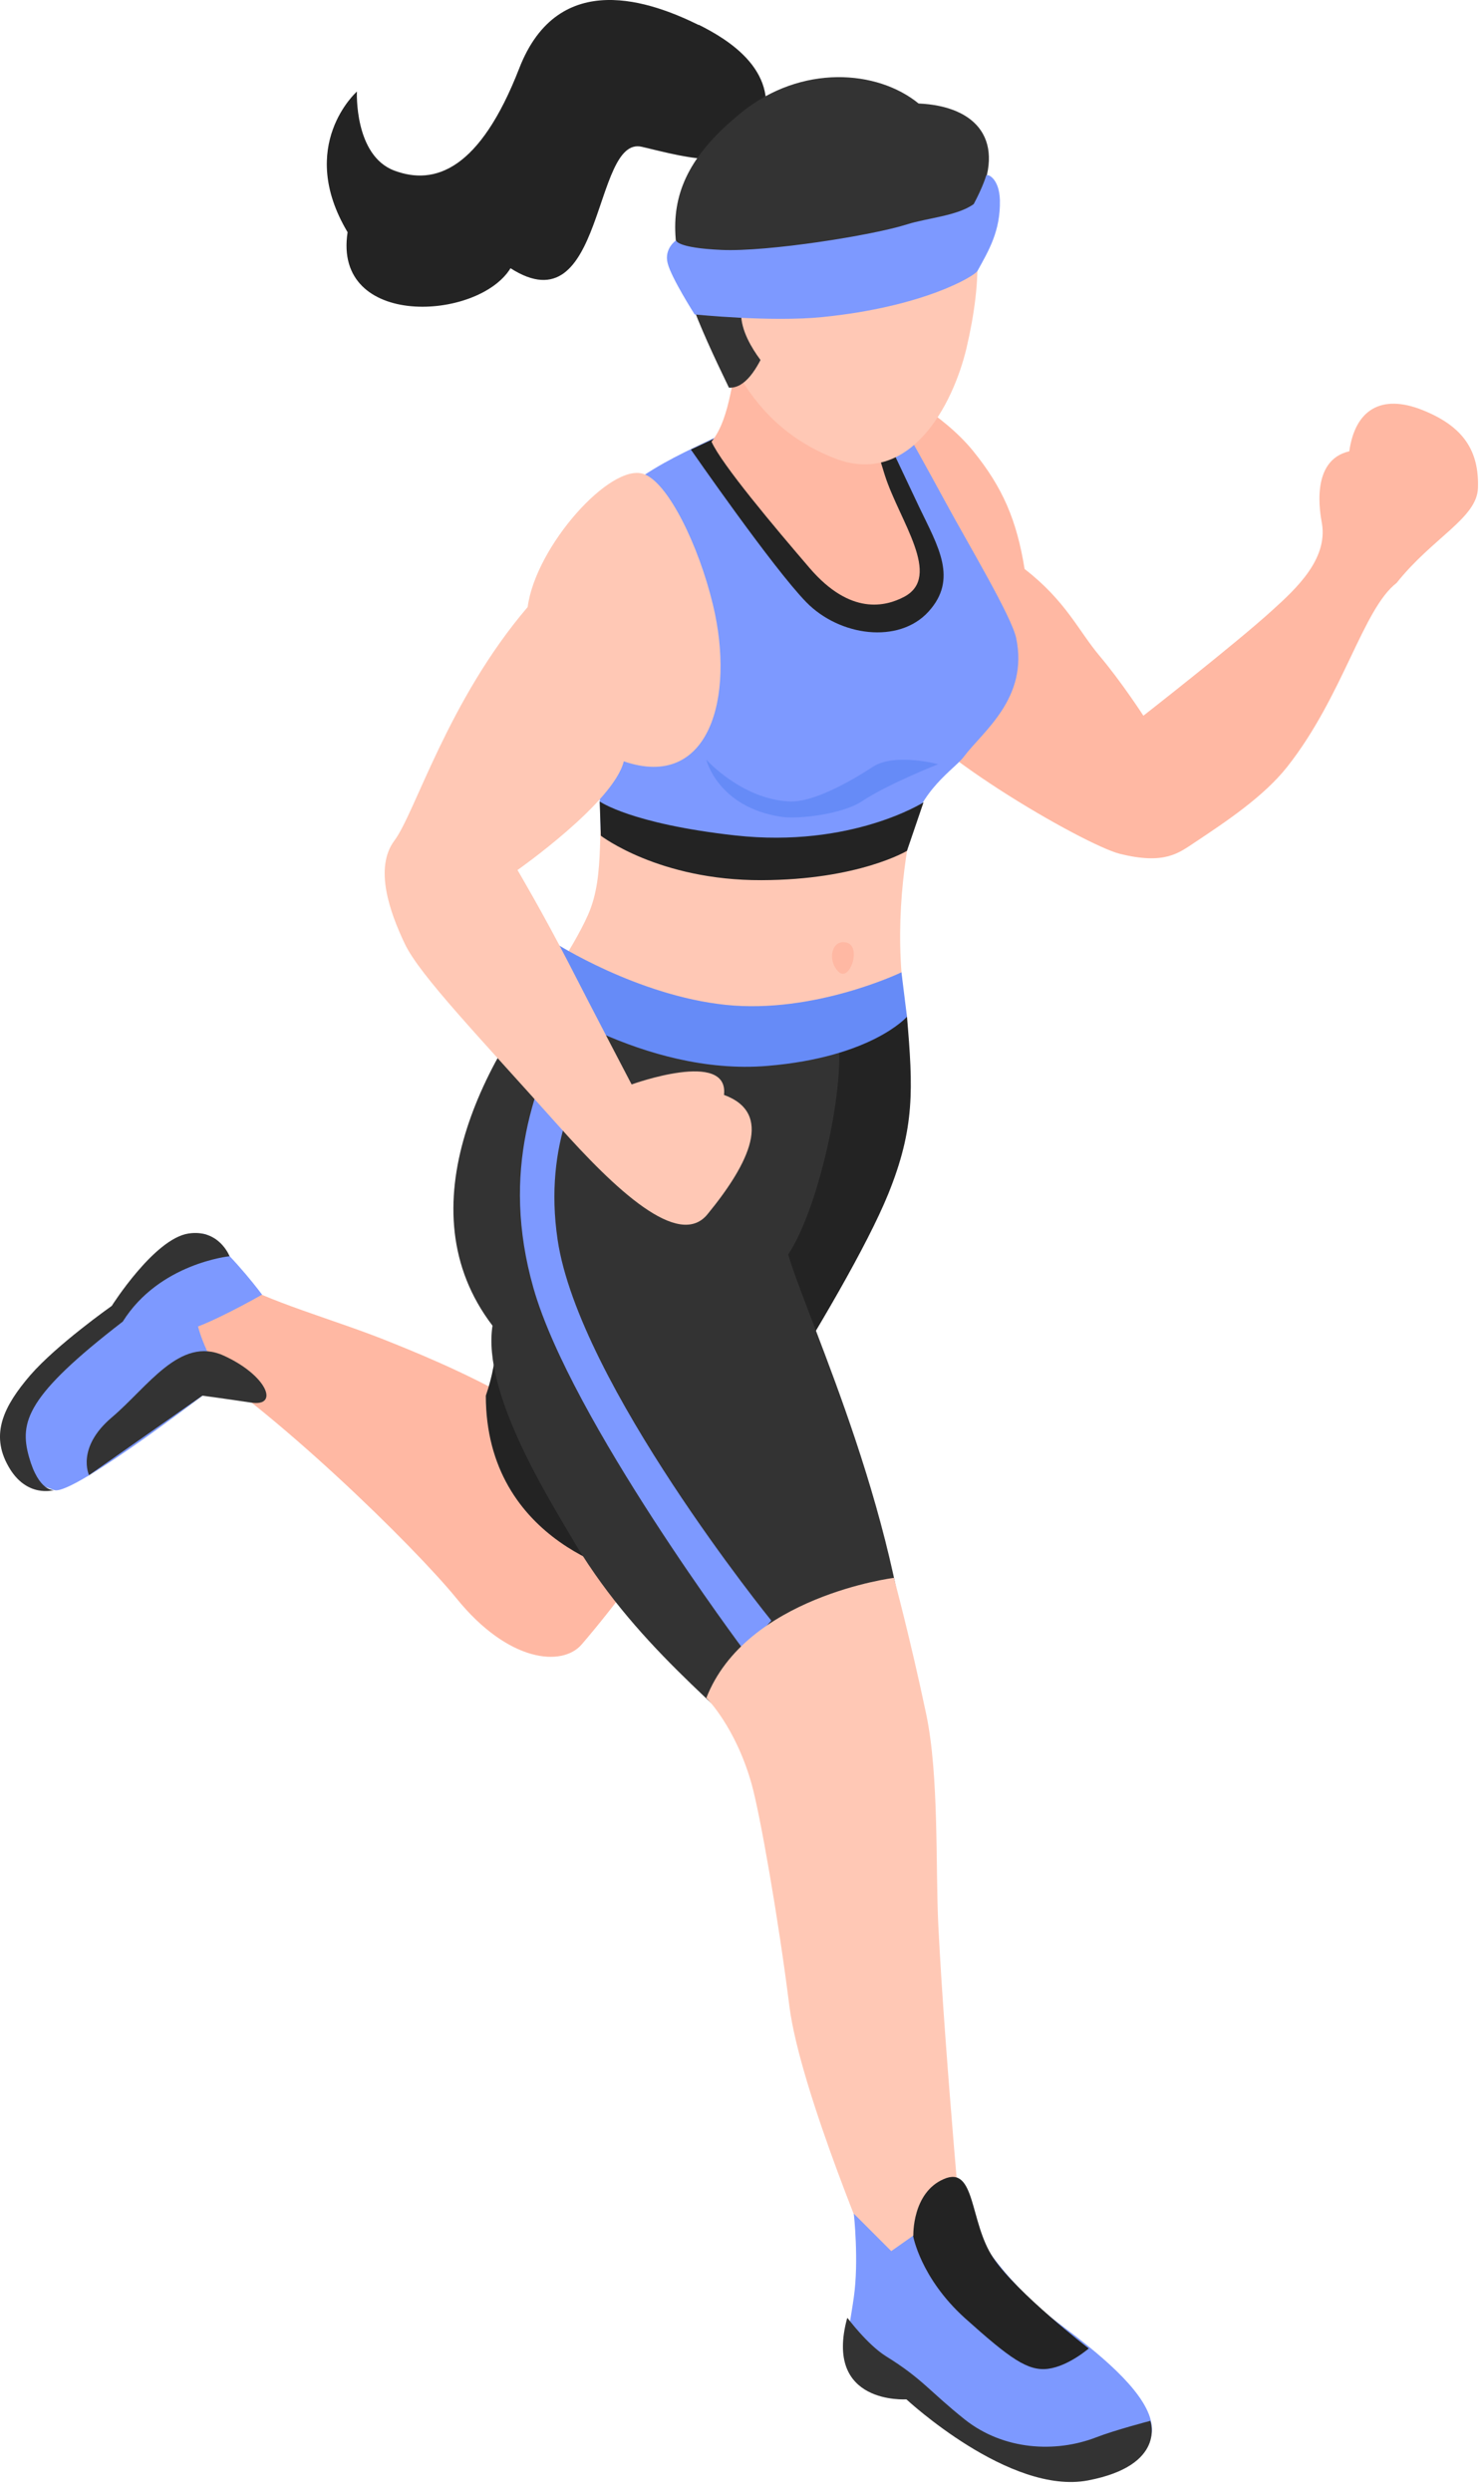 <?xml version="1.0" encoding="UTF-8"?> <svg xmlns="http://www.w3.org/2000/svg" viewBox="0 0 33.356 55.987" fill="none"><path d="M19.89 8.729C20.02 8.664 21.208 9.31 21.874 10.133C22.54 10.955 22.853 11.686 23.03 12.783C23.963 13.507 24.231 14.16 24.72 14.741C25.21 15.322 25.7 16.079 25.7 16.079C25.7 16.079 27.789 14.447 28.591 13.716C29.133 13.227 29.845 12.567 29.714 11.764C29.675 11.549 29.44 10.341 30.328 10.139C30.458 9.212 31.039 8.84 31.973 9.212C32.906 9.584 33.246 10.139 33.22 10.962C33.2 11.64 32.201 12.078 31.392 13.096C30.635 13.677 30.191 15.629 28.937 17.222C28.402 17.901 27.54 18.469 26.855 18.926C26.496 19.161 26.183 19.435 25.164 19.18C24.387 18.984 20.471 16.745 20.033 15.583C19.596 14.428 17.892 9.754 19.883 8.729H19.89Z" fill="#FFB8A3"></path><path d="M15.705 0.562C14.674 0.053 12.559 -0.75 11.671 1.535C10.783 3.82 9.771 4.172 8.864 3.833C7.957 3.493 8.022 2.057 8.022 2.057C8.022 2.057 6.651 3.271 7.813 5.217C7.474 7.391 10.751 7.208 11.475 6.026C13.597 7.384 13.316 3.036 14.426 3.298C15.483 3.546 16.835 3.963 17.161 2.762C17.494 1.561 16.345 0.876 15.705 0.556V0.562Z" fill="#232323"></path><path d="M8.812 30.167C7.5 29.631 6.011 29.259 5.039 28.665C4.693 29.044 4.379 29.455 4.19 29.925C4.131 30.075 4.099 30.232 4.079 30.389C6.077 31.583 9.308 34.736 10.268 35.918C11.43 37.348 12.637 37.452 13.075 36.943C13.819 36.081 14.72 34.847 14.707 34.782C14.21 32.393 10.32 30.774 8.812 30.167Z" fill="#FFB8A3"></path><path d="M16.841 18.508C18.212 18.684 19.178 18.971 20.529 18.351C20.288 19.48 20.079 21.093 20.386 22.836C20.177 23.893 19.7 24.899 17.683 25.127C14.054 25.538 12.102 23.665 11.919 22.875C12.115 22.333 12.846 21.387 13.218 20.551C13.623 19.631 13.394 18.586 13.616 17.163C14.713 17.731 15.797 18.371 16.841 18.501V18.508Z" fill="#FFC8B5"></path><path d="M11.168 26.994C11.632 25.336 11.749 24.246 12.761 22.816C12.885 22.64 13.009 22.516 13.133 22.411C14.145 22.862 15.248 23.117 16.319 23.13C17.416 23.136 19.374 23.717 20.386 22.836C20.523 24.455 20.569 25.336 19.962 26.831C19.035 29.103 15.477 34.534 14.583 35.441C14.119 35.441 10.92 34.665 10.92 31.355C11.521 29.618 10.79 28.352 11.168 26.994Z" fill="#232323"></path><path d="M20.523 38.647C20.36 34.273 18.186 29.762 17.716 28.182C18.382 27.197 18.995 24.487 18.839 23.332C17.905 23.724 15.725 24.05 14.615 23.312C13.982 22.888 13.127 22.288 12.742 21.537C10.875 23.717 9.06 27.151 11.07 29.782C10.835 31.283 12.33 33.653 12.807 34.475C14.237 36.949 16.208 38.34 17.598 39.822C18.003 39.848 20.144 39.149 20.529 38.66L20.523 38.647Z" fill="#333333"></path><path d="M12.937 22.542C13.12 22.829 13.329 23.104 13.525 23.345C13.551 23.378 13.584 23.417 13.61 23.45C13.029 24.2 12.213 25.689 12.533 27.849C13.009 31.074 17.337 36.408 17.337 36.408L16.73 37.086C16.73 37.086 12.833 31.89 11.991 28.94C11.24 26.302 12.017 24.337 12.826 22.751C12.866 22.673 12.905 22.614 12.944 22.549L12.937 22.542Z" fill="#7D99FF"></path><path d="M20.262 21.844L20.386 22.842C20.386 22.842 19.596 23.75 17.252 23.946C14.452 24.181 11.886 22.307 11.886 22.307L12.474 21.184C12.474 21.184 14.315 22.366 16.312 22.575C18.31 22.784 20.262 21.844 20.262 21.844Z" fill="#668BF7"></path><path d="M20.445 18.782C19.002 19.376 17.781 19.787 16.273 19.533C15.111 19.337 14.459 19.219 13.499 18.645C13.512 18.416 13.407 16.34 13.381 16.105C13.205 14.375 12.415 14.545 12.631 13.305C12.99 11.255 14.824 10.433 15.764 9.976C19.531 8.161 19.844 8.546 19.72 8.696C19.942 8.918 20.275 9.486 21.274 11.32C21.763 12.221 22.729 13.834 22.84 14.33C23.128 15.688 22.083 16.438 21.665 17C21.45 17.287 20.68 17.731 20.438 18.775L20.445 18.782Z" fill="#7D99FF"></path><path d="M19.929 9.819C19.955 9.904 20.249 10.524 20.667 11.405C21.091 12.287 21.535 13.011 20.869 13.742C20.203 14.474 18.871 14.297 18.121 13.527C17.37 12.757 15.529 10.1 15.529 10.1L16.658 9.571L19.922 9.819H19.929Z" fill="#232323"></path><path d="M16.665 7.697C17.742 7.919 18.93 8.252 19.877 8.174C19.681 8.97 19.413 9.212 19.89 10.681C20.216 11.699 21.189 12.952 20.321 13.409C19.909 13.625 19.119 13.834 18.199 12.763C17.409 11.843 16.221 10.433 15.993 9.923C16.436 9.375 16.456 8.37 16.665 7.697Z" fill="#FFB8A3"></path><path d="M21.195 4.414C19.785 4.094 19.041 4.035 17.788 4.544C17.083 4.734 16.417 5.047 15.784 5.465C15.738 5.497 15.699 5.563 15.705 5.628C16.025 7.488 16.652 9.46 18.741 10.289C20.458 10.968 21.424 9.081 21.724 7.821C22.07 6.346 22.175 4.636 21.195 4.414Z" fill="#FFC8B5"></path><path d="M16.665 2.527C18.016 1.437 19.72 1.568 20.647 2.325C21.972 2.384 22.625 3.174 21.972 4.505C21.124 5.589 18.976 6.379 17.749 6.209C17.507 6.986 17.096 8.755 16.384 8.709C14.968 5.785 14.491 4.29 16.658 2.534L16.665 2.527Z" fill="#333333"></path><path d="M18.01 7.071C18.01 7.071 17.67 5.928 16.926 6.516C16.182 7.103 17.233 8.259 17.233 8.259L18.003 7.071H18.01Z" fill="#FFC8B5"></path><path d="M8.864 18.886C8.407 19.5 8.76 20.492 9.099 21.204C9.438 21.915 10.77 23.293 12.546 25.284C13.825 26.72 15.255 28.071 15.901 27.281C16.854 26.119 17.383 25.003 16.273 24.598C16.391 23.567 14.197 24.363 14.197 24.363C14.197 24.363 13.342 22.731 12.774 21.621C12.206 20.518 11.632 19.546 11.632 19.546C11.632 19.546 13.793 18.031 14.021 17.104C15.94 17.763 16.528 15.674 16.025 13.586C15.705 12.254 15.013 10.831 14.465 10.648C13.727 10.393 12.043 12.267 11.86 13.638C10.065 15.74 9.328 18.273 8.864 18.886Z" fill="#FFC8B5"></path><path d="M20.758 18.025C20.758 18.025 19.139 19.056 16.528 18.769C14.178 18.508 13.479 18.005 13.479 18.005L13.505 18.775C13.505 18.775 14.811 19.781 17.115 19.774C19.302 19.768 20.386 19.115 20.386 19.115L20.758 18.025Z" fill="#232323"></path><path d="M21.091 17.17C21.091 17.17 20.118 16.908 19.629 17.222C19.035 17.607 18.251 18.031 17.742 18.005C16.665 17.953 15.875 17.065 15.875 17.065C15.875 17.065 16.13 18.136 17.566 18.351C17.944 18.41 18.93 18.292 19.368 18.005C19.968 17.607 21.084 17.17 21.084 17.17H21.091Z" fill="#668BF7"></path><path d="M19.035 21.178C19.374 21.269 19.093 22.092 18.839 21.824C18.584 21.556 18.702 21.086 19.035 21.178Z" fill="#FFB8A3"></path><path d="M22.175 3.944C22.188 3.898 22.462 3.996 22.475 4.499C22.488 5.191 22.227 5.622 21.972 6.085C21.907 6.203 20.758 6.895 18.486 7.123C17.331 7.241 15.614 7.064 15.614 7.064C15.614 7.064 15.092 6.248 15.007 5.915C14.922 5.583 15.196 5.4 15.196 5.4C15.196 5.4 15.196 5.569 16.221 5.615C17.246 5.661 19.609 5.289 20.386 5.041C20.836 4.897 21.522 4.851 21.887 4.584C22.109 4.166 22.168 3.938 22.168 3.938L22.175 3.944Z" fill="#7D99FF"></path><path d="M15.882 38.15C15.882 38.15 16.534 38.797 16.893 40.076C17.083 40.748 17.501 43.131 17.742 45.063C17.984 46.996 19.733 51.076 19.733 51.076H21.691C21.691 51.076 21.235 46.167 21.091 43.262C21.026 41.956 21.11 39.893 20.817 38.503C20.458 36.799 20.092 35.448 20.092 35.448C20.092 35.448 16.763 35.865 15.875 38.15H15.882Z" fill="#FFC8B5"></path><path d="M19.191 49.731C19.191 49.731 19.309 50.788 19.191 51.611C19.061 52.564 18.787 53.217 19.818 53.602C20.203 53.745 20.797 54.059 21.698 54.542C22.507 54.973 23.585 55.599 24.472 55.436C25.445 55.26 26.02 55.032 25.869 54.385C25.7 53.674 24.675 52.851 23.793 52.192C22.279 51.062 21.561 49.496 21.561 49.496L20.033 50.573L19.191 49.731Z" fill="#7D99FF"></path><path d="M19.054 52.081C19.054 52.081 19.498 52.675 19.916 52.936C20.738 53.445 20.895 53.726 21.691 54.36C22.56 55.045 23.722 55.11 24.636 54.758C25.053 54.595 25.856 54.386 25.856 54.386C25.856 54.386 26.228 55.384 24.459 55.724C22.697 56.063 20.373 53.903 20.373 53.903C20.373 53.903 18.512 54.033 19.041 52.081H19.054Z" fill="#333333"></path><path d="M20.523 50.227C20.523 50.227 20.686 51.174 21.691 52.081C22.703 52.988 23.102 53.275 23.558 53.217C24.015 53.158 24.472 52.76 24.472 52.76C24.472 52.76 22.86 51.52 22.325 50.723C21.789 49.927 21.933 48.641 21.215 48.954C20.497 49.261 20.529 50.227 20.529 50.227H20.523Z" fill="#232323"></path><path d="M5.894 29.09C5.894 29.09 5.313 28.3 4.686 27.765C4.249 27.392 2.78 29.462 2.519 29.808C2.264 30.154 0.724 30.8 0.469 31.962C0.214 33.124 0.795 33.333 1.22 33.476C1.644 33.62 5.006 31.009 5.006 31.009C5.006 31.009 4.595 30.356 4.451 29.801C5.052 29.566 5.894 29.083 5.894 29.083V29.09Z" fill="#7D99FF"></path><path d="M5.163 28.222C5.163 28.222 3.583 28.378 2.76 29.69C0.6 31.355 0.43 31.942 0.652 32.732C0.874 33.522 1.213 33.476 1.213 33.476C1.213 33.476 0.593 33.666 0.188 32.941C-0.223 32.217 0.084 31.59 0.678 30.898C1.279 30.206 2.512 29.338 2.512 29.338C2.512 29.338 3.465 27.83 4.236 27.712C4.921 27.608 5.156 28.215 5.156 28.215L5.163 28.222Z" fill="#333333"></path><path d="M2.003 33.144C2.003 33.144 1.703 32.53 2.512 31.844C3.322 31.159 4.046 30.01 5.026 30.454C6.005 30.898 6.285 31.609 5.646 31.511C4.999 31.414 4.549 31.355 4.549 31.355L1.997 33.144H2.003Z" fill="#333333"></path></svg> 